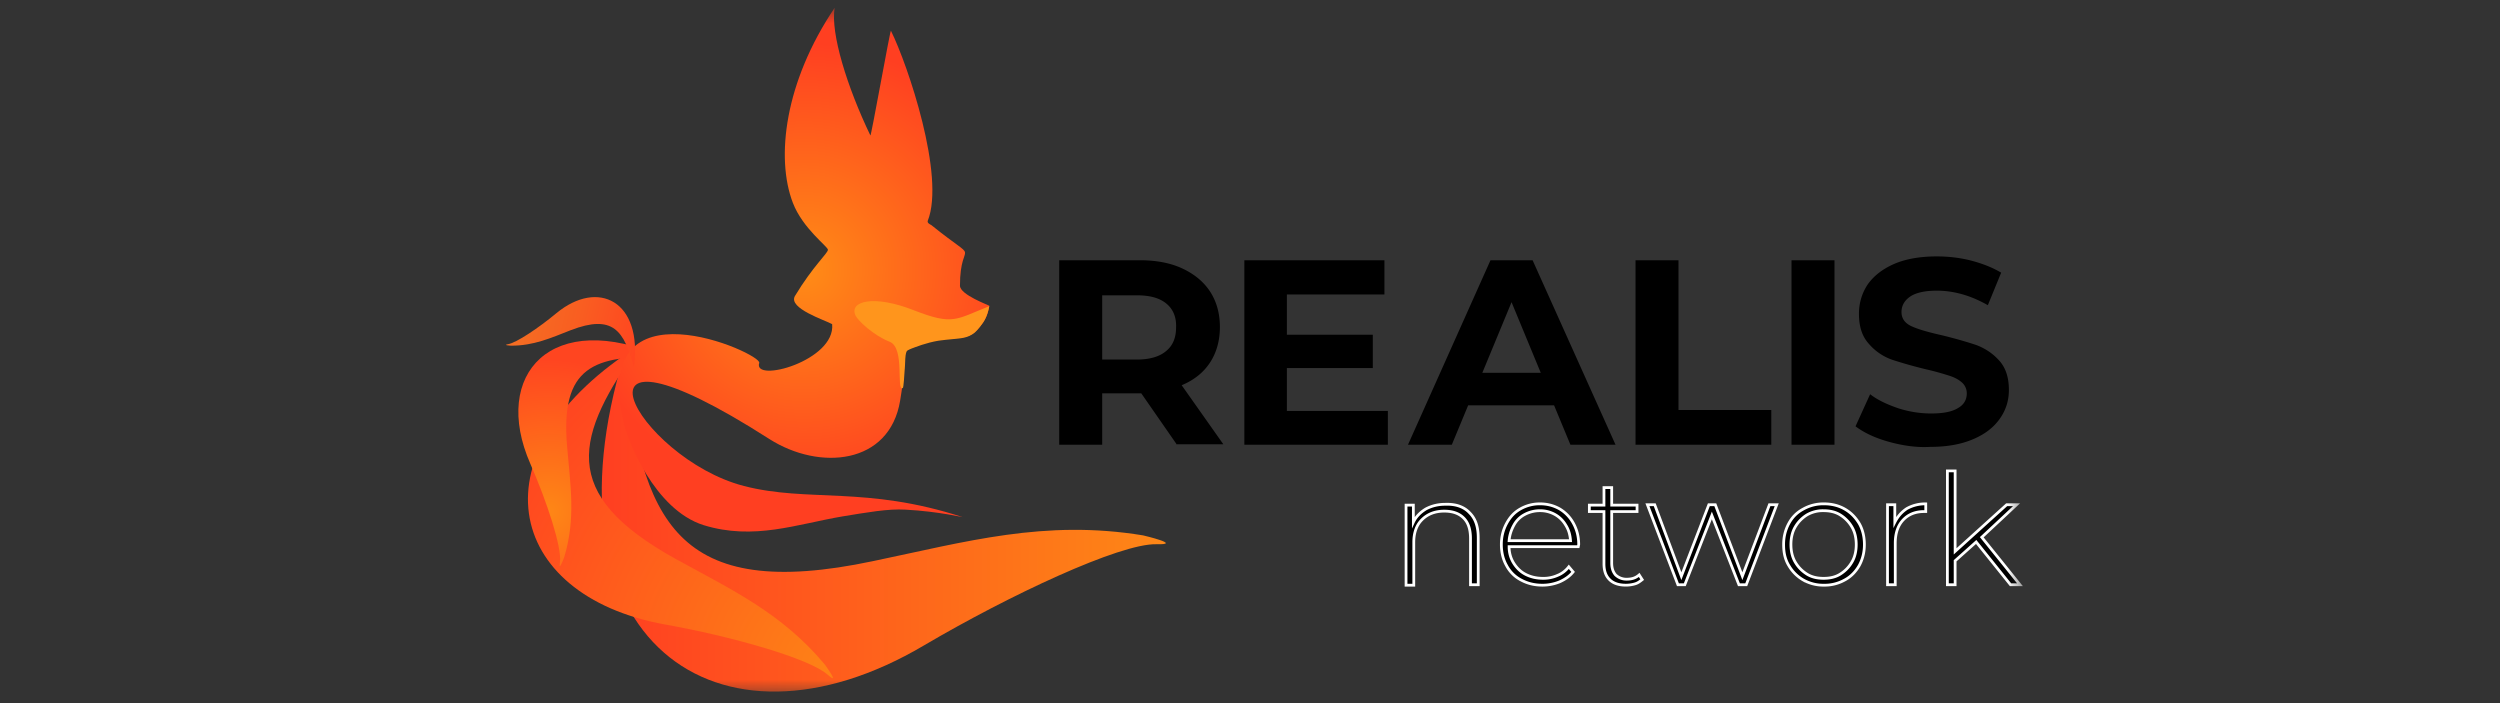 <svg width="160" height="45" viewBox="0 0 160 45" fill="none" xmlns="http://www.w3.org/2000/svg">
    <rect x="0" y="0" width="160" height="45" fill="#333333" stroke="none"/>
    <mask id="l8z9p3g8ia" style="mask-type:luminance" maskUnits="userSpaceOnUse" x="30" y="0" width="100" height="45">
        <path d="M129.501.5h-99v44h99V.5z" fill="#fff"/>
    </mask>
    <g mask="url(#l8z9p3g8ia)">
        <path d="M39.944 22.732c1.042 10.63 3.33 15.844 15.928 13.18 5.959-1.24 10.988-2.685 17.287-1.647 0 0 2.606.61.838.565-2.333-.046-9.38 3.25-14.863 6.477-13.254 7.832-24.741-.429-19.19-18.575z" fill="url(#0ss3ng7pyb)"/>
        <path d="M40.972 22.06c-4.171 5.875-5.302 9.52 2.276 13.715 3.598 1.977 6.775 3.456 9.528 6.739 0 0 1.06 1.441.189.663-1.17-1.044-6.198-2.466-10.426-3.214-10.22-1.857-12.426-11.1-1.567-17.903z" fill="url(#d6132cdopc)"/>
        <path d="M42.435 22.85c-4.366-.11-6.604.558-6.136 5.768.206 2.468.56 4.565-.191 7.05 0 0-.378 1.014-.272.315.14-.946-.86-3.942-1.892-6.296-2.528-5.752 1.39-9.977 8.491-6.837z" fill="url(#b7ivgm07ld)"/>
        <path d="M53.417.5c-.272 1.625.793 5.056 2.288 8.17.046.09 1.27-6.793 1.314-6.703 1.088 2.19 3.49 9.322 2.357 12.165-.046.136.136.226.226.271 3.308 2.664 1.836.7 1.836 3.882 0 .587 1.903 1.264 1.88 1.287-.113.7-.385 1.083-.68 1.422-.906 1.083-1.699.225-4.304 1.264-.703.27-.182.135-.726 3.385-.68 4.108-5.165 4.491-8.36 2.46-14.093-9.028-8.542 1.219-1.631 3.002 4.123 1.06 7.794-.023 13.98 1.986.135.045-1.496-.36-3.649-.474-1.11-.067-2.47.18-4.01.43-2.945.496-5.687 1.556-8.904.563-3.172-.993-4.894-5.507-5.12-6.545-2.199-9.39 8.88-4.446 8.677-3.837-.43 1.31 4.894-.135 4.667-2.483-.43-.248-2.855-1.015-2.379-1.805 1.156-1.919 2.108-2.731 2.108-2.957 0-.203-1.61-1.354-2.244-3.002-1.11-2.889-.52-7.741 2.674-12.481z" fill="url(#ch0ie82l2e)"/>
        <path fill-rule="evenodd" clip-rule="evenodd" d="M56.944 21.874c-1.042-.406-2.039-1.354-2.197-1.693-.408-.925 1.2-1.331 3.76-.316 2.493.97 2.652.587 4.804-.27 0 0-.09.609-.385 1.038-.272.406-.521.632-.544.654-.453.361-.86.361-1.54.43-.227.022-.476.044-.794.09-.793.135-1.45.406-1.699.496 0 0-.068.023-.158.068-.046.022-.16.067-.182.158-.09.248-.068.61-.09.857-.046.723-.091 1.4-.136 1.445-.453.248.158-2.55-.839-2.957z" fill="#FF951C"/>
        <path d="M40.57 23.511c-.627-2.331-1.32-3.425-4.04-2.38-1.287.504-2.36.99-3.805.993 0 0-.6-.027-.21-.096.533-.082 1.98-1.06 3.086-1.978 2.677-2.216 5.549-.787 4.968 3.461z" fill="url(#4iyng7btbf)"/>
        <path d="m75.324 28.461-2.282-3.287H70.54v3.287h-2.75V16.655h5.142c1.045 0 1.952.165 2.722.52.77.357 1.375.85 1.788 1.48.412.63.632 1.397.632 2.273 0 .877-.22 1.644-.632 2.274-.413.63-1.018 1.123-1.815 1.452l2.667 3.78h-2.97v.027zm-.687-9.04c-.44-.355-1.045-.52-1.87-.52H70.54v4.11h2.227c.825 0 1.457-.193 1.87-.549.44-.356.632-.876.632-1.506.028-.658-.192-1.178-.632-1.534zM88.823 26.27v2.191h-9.184V16.655h8.964v2.192H82.36v2.574h5.5v2.137h-5.5v2.74h6.462v-.028zM99.46 25.941h-5.498l-1.045 2.52h-2.805l5.28-11.806h2.694l5.307 11.806h-2.887l-1.045-2.52zm-.851-2.082-1.87-4.52-1.87 4.52h3.74zM104.674 16.655h2.749v9.587h5.94v2.22h-8.689V16.654zM114.657 16.655h2.75v11.806h-2.75V16.655zM120.87 28.27c-.88-.246-1.567-.574-2.117-.985l.935-2.055c.495.384 1.1.658 1.815.904.687.22 1.402.329 2.089.329.77 0 1.348-.11 1.734-.356.384-.22.548-.548.548-.931a.92.92 0 0 0-.329-.713c-.219-.191-.495-.328-.852-.438-.358-.11-.798-.246-1.403-.383-.907-.22-1.65-.439-2.227-.63a3.49 3.49 0 0 1-1.485-1.041c-.413-.466-.605-1.096-.605-1.89 0-.685.192-1.315.55-1.863.385-.548.935-.986 1.677-1.315.743-.328 1.677-.493 2.751-.493.742 0 1.484.082 2.226.274.716.192 1.347.438 1.897.767l-.852 2.082c-1.099-.63-2.199-.931-3.271-.931-.771 0-1.348.136-1.706.383-.357.247-.549.575-.549.986 0 .411.219.712.632.904.412.192 1.072.384 1.925.575.907.22 1.65.439 2.226.63.578.22 1.073.548 1.486 1.014.412.465.605 1.095.605 1.862 0 .685-.193 1.288-.578 1.836-.385.548-.935.986-1.705 1.314-.769.33-1.677.494-2.75.494-.879.054-1.786-.083-2.667-.33z" fill="#000"/>
        <path d="M94.057 32.822c.385.384.55.904.55 1.616v2.986h-.495v-2.958c0-.575-.137-1.014-.44-1.315-.302-.301-.715-.438-1.237-.438-.605 0-1.073.191-1.43.548-.358.356-.523.849-.523 1.451v2.74h-.495v-5.123h.468v1.096c.165-.356.44-.63.797-.85.358-.191.77-.3 1.238-.3.687-.028 1.21.164 1.567.547zM101.009 34.986h-4.427c0 .411.11.767.303 1.069.192.3.44.547.77.712.33.164.687.246 1.1.246a2.2 2.2 0 0 0 .934-.191c.276-.11.523-.302.715-.548l.276.328c-.221.274-.495.466-.853.63-.33.137-.715.22-1.1.22-.523 0-.962-.11-1.375-.33a2.188 2.188 0 0 1-.935-.93c-.22-.384-.33-.85-.33-1.343s.11-.931.33-1.342c.22-.41.495-.712.88-.931a2.489 2.489 0 0 1 1.265-.329c.467 0 .88.11 1.265.329.358.219.66.52.88.931.22.41.33.85.33 1.342l-.028.137zm-3.437-2.054a1.655 1.655 0 0 0-.687.685c-.165.3-.275.63-.303.986h3.932c-.027-.356-.11-.685-.302-.986a1.83 1.83 0 0 0-.688-.685 1.937 1.937 0 0 0-.962-.247 2.04 2.04 0 0 0-.99.247zM105.101 37.095c-.138.11-.275.22-.467.274a2.113 2.113 0 0 1-.578.082c-.44 0-.797-.11-1.045-.356-.248-.246-.357-.575-.357-1.013V32.74h-.935v-.41h.935v-1.124h.495v1.123h1.622v.411h-1.622v3.287c0 .329.082.575.247.767a.999.999 0 0 0 .715.274c.33 0 .578-.082.797-.274l.193.301zM113.711 32.302l-1.952 5.122h-.467l-1.733-4.437-1.732 4.437h-.44l-1.952-5.122h.467l1.705 4.574 1.76-4.574h.412l1.733 4.574 1.732-4.574h.467zM115.417 37.123a2.54 2.54 0 0 1-.935-.931c-.248-.411-.33-.85-.33-1.343s.11-.931.33-1.342c.22-.41.522-.712.935-.931a2.622 2.622 0 0 1 1.32-.329c.495 0 .935.11 1.32.329.385.219.687.52.935.931.22.384.329.85.329 1.342 0 .493-.109.932-.329 1.343-.22.383-.523.712-.935.93a2.62 2.62 0 0 1-1.32.33 2.62 2.62 0 0 1-1.32-.33zm2.365-.384c.302-.191.55-.438.742-.767.193-.328.275-.712.275-1.123 0-.41-.082-.794-.275-1.123a2.21 2.21 0 0 0-.742-.767c-.302-.191-.66-.274-1.072-.274a2.02 2.02 0 0 0-1.073.274c-.302.192-.55.438-.743.767-.192.329-.274.712-.274 1.123 0 .411.082.795.274 1.123.193.329.441.575.743.767.303.192.66.274 1.073.274.412 0 .77-.082 1.072-.274zM122.038 32.548a2.4 2.4 0 0 1 1.21-.3v.492h-.11c-.577 0-1.017.192-1.347.548-.33.356-.495.85-.495 1.48v2.656h-.495v-5.122h.467v1.123c.193-.384.44-.657.77-.877zM126.475 34.685l-1.347 1.205v1.534h-.495v-7.286h.495v5.15l3.299-2.986h.633l-2.228 2.081 2.447 3.04h-.605l-2.199-2.738z" fill="#000" stroke="#fff" stroke-width=".178" stroke-miterlimit="10"/>
    </g>
    <defs>
        <radialGradient id="d6132cdopc" cx="0" cy="0" r="1" gradientUnits="userSpaceOnUse" gradientTransform="rotate(-139.364 34.417 11.521) scale(23.898 23.882)">
            <stop stop-color="#FE8116"/>
            <stop offset="1" stop-color="#FF4520"/>
        </radialGradient>
        <radialGradient id="b7ivgm07ld" cx="0" cy="0" r="1" gradientUnits="userSpaceOnUse" gradientTransform="matrix(2.176 -9.478 9.509 2.184 35.113 32.755)">
            <stop offset=".03" stop-color="#FE8516"/>
            <stop offset="1" stop-color="#FF4520"/>
        </radialGradient>
        <radialGradient id="ch0ie82l2e" cx="0" cy="0" r="1" gradientUnits="userSpaceOnUse" gradientTransform="matrix(14.559 0 0 14.503 51.473 17.281)">
            <stop stop-color="#FF8C16"/>
            <stop offset="1" stop-color="#FF3F21"/>
        </radialGradient>
        <linearGradient id="0ss3ng7pyb" x1="38.517" y1="33.494" x2="74.638" y2="33.494" gradientUnits="userSpaceOnUse">
            <stop stop-color="#FF3F21"/>
            <stop offset="1" stop-color="#FE8716"/>
        </linearGradient>
        <linearGradient id="4iyng7btbf" x1="32.888" y1="19.956" x2="40.949" y2="21.897" gradientUnits="userSpaceOnUse">
            <stop stop-color="#F46F23"/>
            <stop offset=".516" stop-color="#F95D21"/>
            <stop offset="1" stop-color="#FF4520"/>
        </linearGradient>
    </defs>
</svg>
